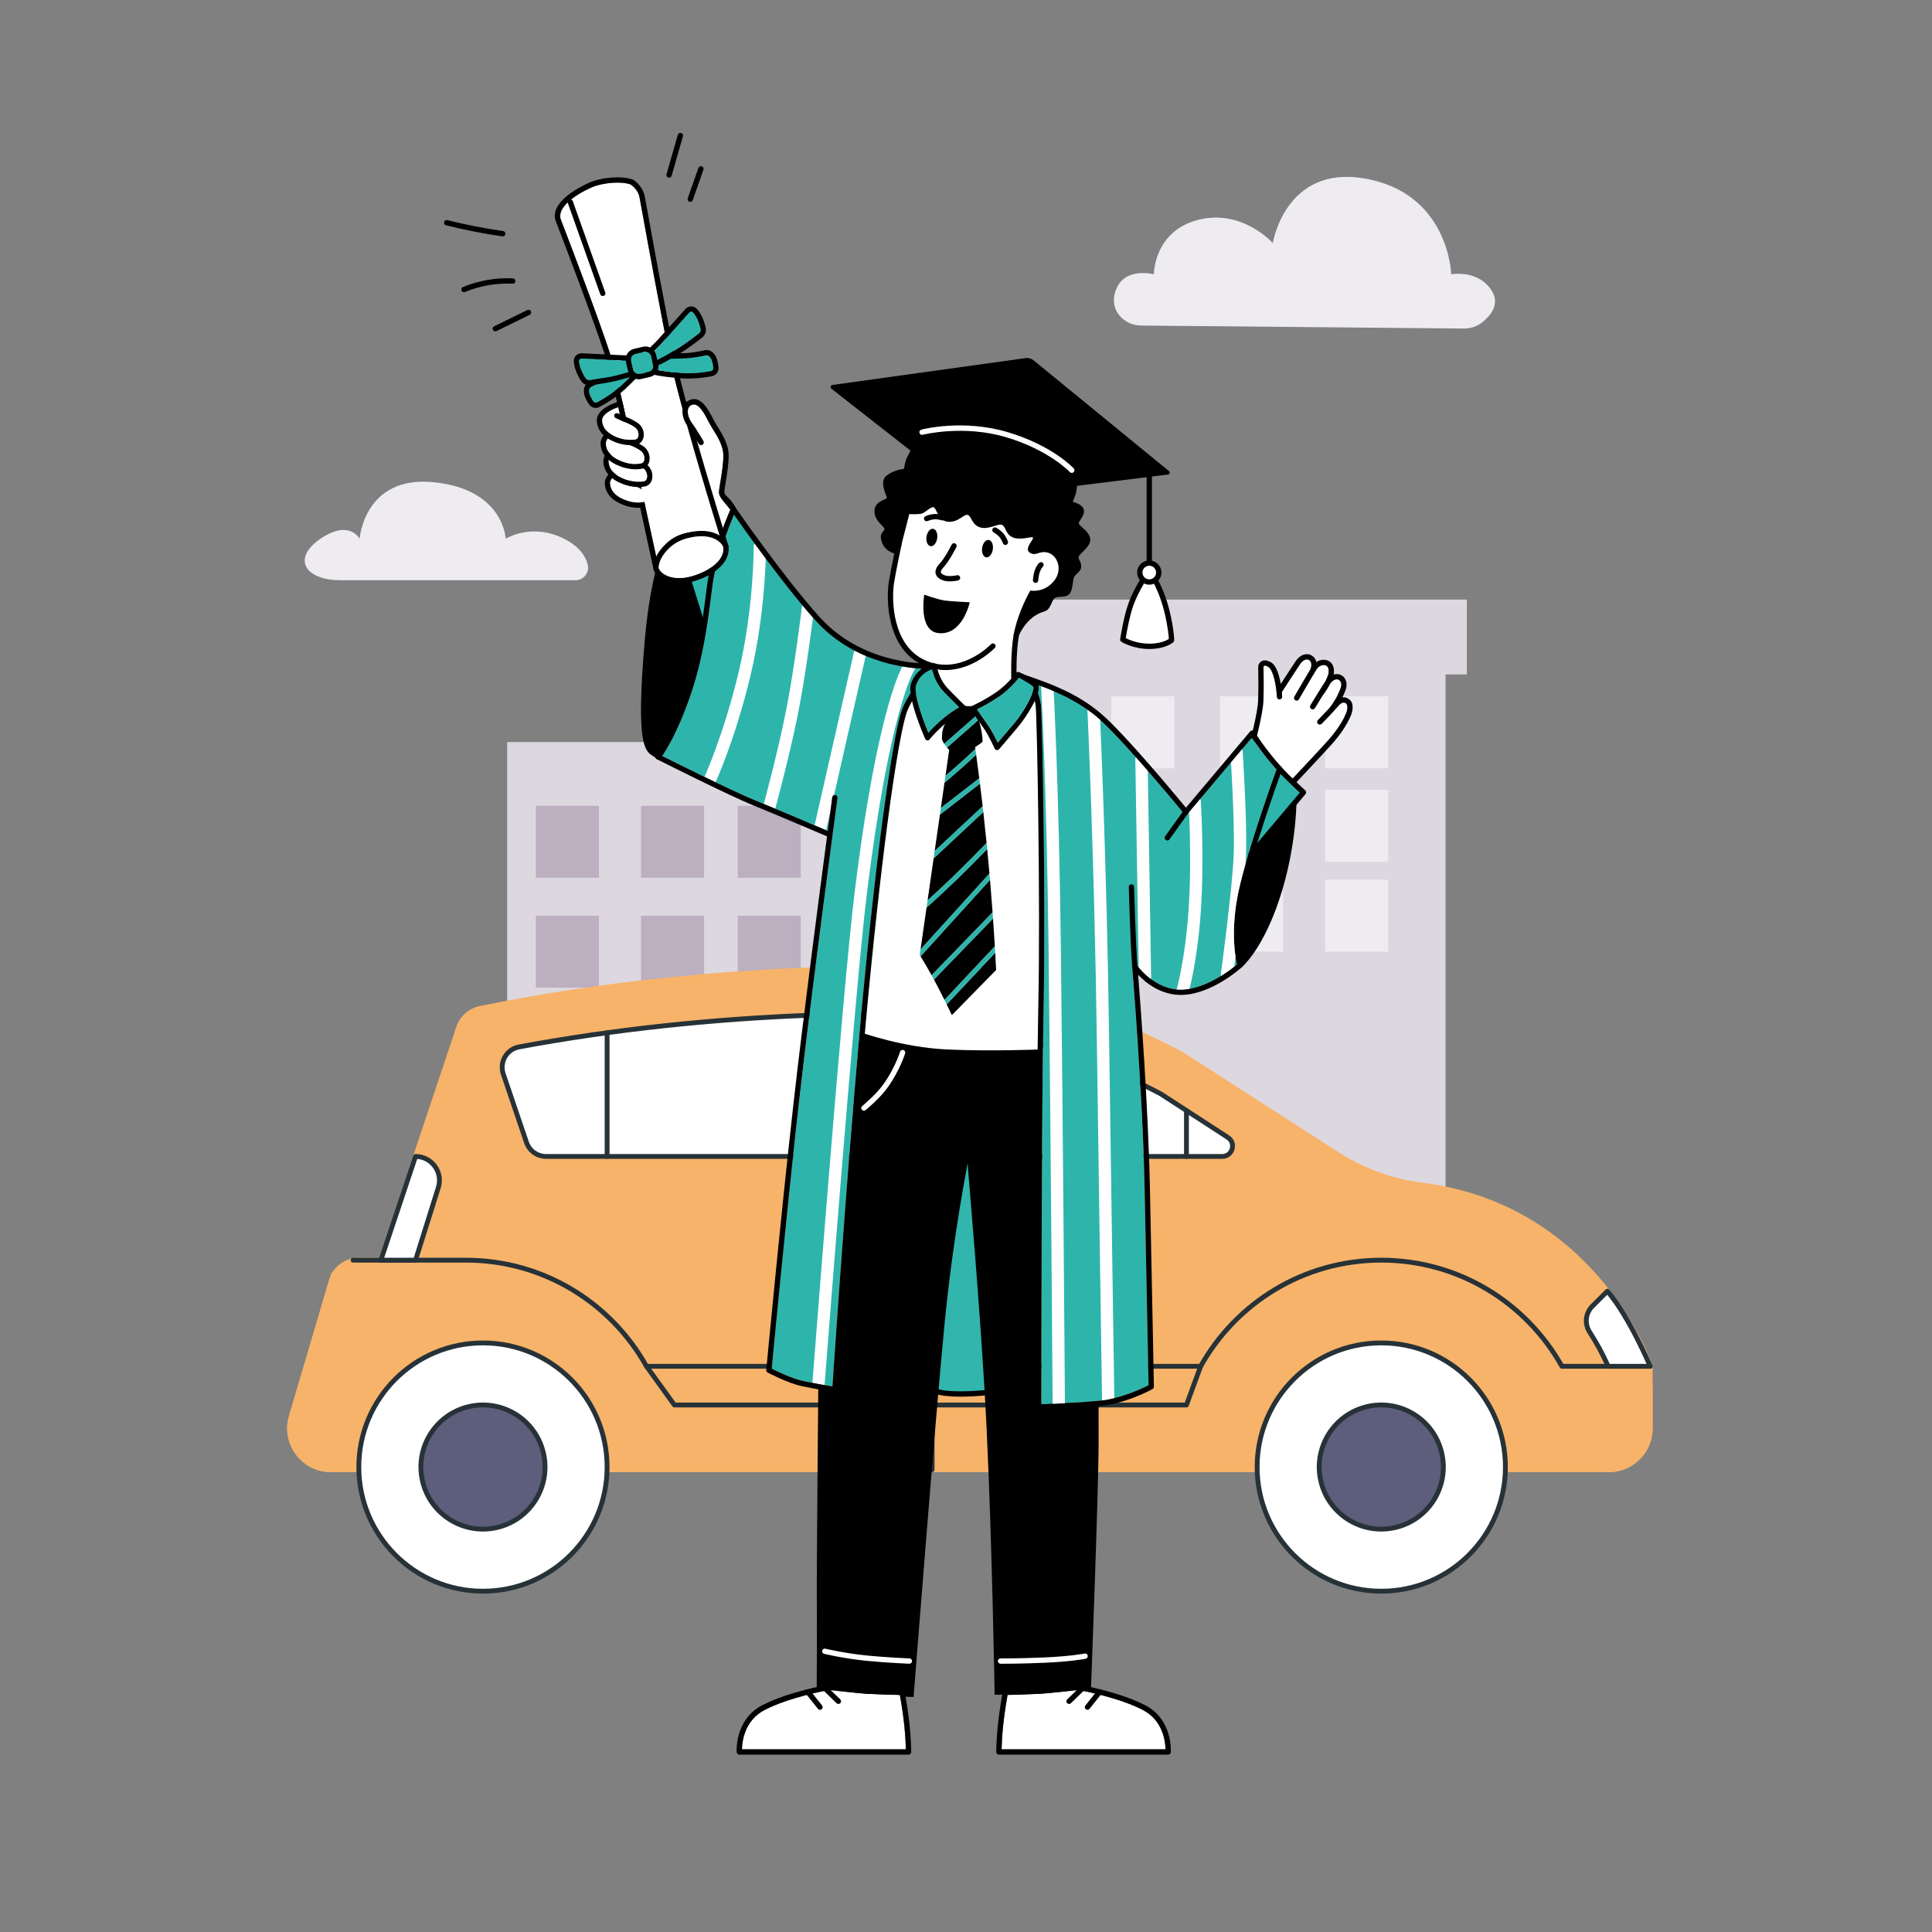 <?xml version="1.0" encoding="UTF-8"?>
<svg id="Layer_1" xmlns="http://www.w3.org/2000/svg" xmlns:xlink="http://www.w3.org/1999/xlink" version="1.1" viewBox="0 0 800 800">
  <rect x="0" y="0" width="800" height="800" fill="#808080" stroke="none"/>
  <!-- Generator: Adobe Illustrator 30.1.0, SVG Export Plug-In . SVG Version: 2.1.1 Build 136)  -->
  <defs>
    <style>
      .st0, .st1, .st2 {
        fill: none;
      }

      .st3 {
        fill: #eeecf1;
      }

      .st4, .st5, .st1, .st2, .st6 {
        stroke-linecap: round;
        stroke-linejoin: round;
        stroke-width: 2px;
      }

      .st4, .st7 {
        fill: #fff;
      }

      .st4, .st2, .st6 {
        stroke: #263238;
      }

      .st8 {
        fill: #ddd7e0;
      }

      .st9 {
        fill: #31b5ac;
        stroke: #000;
        stroke-miterlimit: 10;
        stroke-width: 2.2px;
      }

      .st5 {
        fill: #f7b369;
      }

      .st5, .st1 {
        stroke: #f7b369;
      }

      .st10 {
        clip-path: url(#clippath-1);
      }

      .st11 {
        fill: #2db5ac;
      }

      .st6 {
        fill: #5c5e7b;
      }

      .st12 {
        fill: #bbafc0;
      }

      .st13 {
        clip-path: url(#clippath);
      }
    </style>
    <clipPath id="clippath">
      <path class="st0" d="M319.554,566.741c2.003,1.011,8.194,4.021,12.738,5.031,4.288.953,9.974,1.917,12.409,2.317.809-12.076,7.526-111.418,13.797-173.739,6.54-64.991,12.042-97.598,14.767-105.772,1.974-5.922,8.196-13.995,11.137-17.608-7.463-.06-30.237-1.822-46.648-19.988-12.945-14.33-29.416-37.558-33.848-43.887-2.036,4.878-7.48,18.575-8.813,28.579-.193,1.445-.385,2.951-.585,4.512-1.567,12.243-3.517,27.48-9.14,43.224-4.967,13.907-9.394,21.073-11.155,23.619,5.476,2.756,28.885,14.48,38.774,18.51,9.863,4.019,25.885,10.864,29.773,12.529,1.131-8.516,1.841-13.771,1.868-13.971.081-.602.631-1.02,1.237-.942.602.081,1.024.635.942,1.237-.105.777-10.572,78.324-15.974,126.112-5.083,44.968-10.598,103.019-11.28,110.236Z"/>
    </clipPath>
    <clipPath id="clippath-1">
      <path class="st0" d="M427.54,282.865c1.445,2.027,2.932,4.99,3.482,9.012.559,4.083,2.044,81.818,1.128,124.044-.855,39.402-.969,152.921-.979,165.562,3.478-.127,14.311-.568,23.604-1.429,9.498-.879,18.5-5.285,20.819-6.494-.107-5.528-.857-44.156-1.635-81.523-.831-39.866-5.104-91.182-5.147-91.695-.042-.497.256-.959.726-1.127.472-.171.994.001,1.277.412.073.105,7.399,10.583,18.711,10.141,10.178-.354,20.337-8.456,22.665-10.428-.627-2.633-2.518-12.49.046-27.17,2.716-15.554,14.534-48.593,16.326-53.554-4.925-5.456-8.615-10.81-10.176-13.185l-26.474,31.443c-.209.249-.517.392-.841.392h-.007c-.327-.002-.636-.149-.843-.401-.256-.312-25.704-31.276-36.017-39.94-8.753-7.352-18.461-11.148-26.665-14.06Z"/>
    </clipPath>
  </defs>
  <g>
    <rect class="st8" x="392.886" y="256.904" width="205.695" height="253.03" transform="translate(991.467 766.838) rotate(-180)"/>
    <rect class="st8" x="210.013" y="307.268" width="205.695" height="212.788" transform="translate(625.72 827.323) rotate(-180)"/>
    <rect class="st12" x="349.011" y="333.67" width="26.104" height="29.789" transform="translate(724.125 697.129) rotate(-180)"/>
    <rect class="st12" x="305.471" y="333.67" width="26.104" height="29.789" transform="translate(637.046 697.129) rotate(-180)"/>
    <rect class="st12" x="265.438" y="333.67" width="26.103" height="29.789" transform="translate(556.98 697.129) rotate(-180)"/>
    <rect class="st12" x="221.898" y="333.67" width="26.104" height="29.789" transform="translate(469.9 697.129) rotate(-180)"/>
    <rect class="st12" x="349.011" y="379.161" width="26.104" height="29.789" transform="translate(724.125 788.111) rotate(-180)"/>
    <rect class="st12" x="305.471" y="379.161" width="26.104" height="29.789" transform="translate(637.046 788.111) rotate(-180)"/>
    <rect class="st12" x="265.438" y="379.161" width="26.103" height="29.789" transform="translate(556.98 788.111) rotate(-180)"/>
    <rect class="st12" x="221.898" y="379.161" width="26.104" height="29.789" transform="translate(469.9 788.111) rotate(-180)"/>
    <rect class="st12" x="349.011" y="422.869" width="26.104" height="29.789" transform="translate(724.125 875.527) rotate(-180)"/>
    <rect class="st12" x="305.471" y="422.869" width="26.104" height="29.789" transform="translate(637.046 875.527) rotate(-180)"/>
    <rect class="st12" x="265.438" y="422.869" width="26.103" height="29.789" transform="translate(556.98 875.527) rotate(-180)"/>
    <rect class="st12" x="221.898" y="422.869" width="26.104" height="29.789" transform="translate(469.9 875.527) rotate(-180)"/>
    <rect class="st12" x="349.011" y="466.024" width="26.104" height="29.789" transform="translate(724.125 961.838) rotate(-180)"/>
    <rect class="st12" x="305.471" y="466.024" width="26.104" height="29.789" transform="translate(637.046 961.838) rotate(-180)"/>
    <rect class="st12" x="265.438" y="466.024" width="26.103" height="29.789" transform="translate(556.98 961.838) rotate(-180)"/>
    <rect class="st12" x="221.898" y="466.024" width="26.104" height="29.789" transform="translate(469.9 961.838) rotate(-180)"/>
    <rect class="st8" x="386.076" y="248.277" width="221.316" height="30.982" transform="translate(993.468 527.536) rotate(-180)"/>
    <rect class="st3" x="548.723" y="288.34" width="26.104" height="29.789" transform="translate(1123.55 606.47) rotate(-180)"/>
    <rect class="st3" x="505.184" y="288.34" width="26.104" height="29.789" transform="translate(1036.471 606.47) rotate(-180)"/>
    <rect class="st3" x="460.18" y="288.34" width="26.104" height="29.789" transform="translate(946.463 606.47) rotate(-180)"/>
    <rect class="st3" x="416.64" y="288.34" width="26.104" height="29.789" transform="translate(859.385 606.47) rotate(-180)"/>
    <rect class="st3" x="548.723" y="327.052" width="26.104" height="29.789" transform="translate(1123.55 683.894) rotate(-180)"/>
    <rect class="st3" x="505.184" y="327.052" width="26.104" height="29.789" transform="translate(1036.471 683.894) rotate(-180)"/>
    <rect class="st3" x="460.18" y="327.052" width="26.104" height="29.789" transform="translate(946.463 683.894) rotate(-180)"/>
    <rect class="st3" x="416.64" y="327.052" width="26.104" height="29.789" transform="translate(859.385 683.894) rotate(-180)"/>
    <rect class="st3" x="548.723" y="364.266" width="26.104" height="29.789" transform="translate(1123.55 758.321) rotate(-180)"/>
    <rect class="st3" x="505.184" y="364.266" width="26.104" height="29.789" transform="translate(1036.471 758.321) rotate(-180)"/>
    <rect class="st3" x="460.18" y="364.266" width="26.104" height="29.789" transform="translate(946.463 758.321) rotate(-180)"/>
    <rect class="st3" x="416.64" y="364.266" width="26.104" height="29.789" transform="translate(859.385 758.321) rotate(-180)"/>
  </g>
  <g>
    <path class="st5" d="M683.324,565.751s-22.333-66.109-94.757-75.076c-12.49-1.546-24.445-6.039-35.031-12.846l-64.198-41.284c-46.682-24.863-99.078-36.886-151.934-35.003-39.114,1.394-87.714,5.61-138.626,16.043-4.171.855-7.568,3.915-8.89,7.962l-32.185,96.259-9.108-.042h0c-5.166,0-9.739,3.343-11.307,8.266l-16.555,56.222c-3.52,11.052,4.728,22.334,16.326,22.334h529.132c9.463,0,17.134-7.671,17.134-17.134v-25.701"/>
    <path class="st2" d="M146.199,521.806h46.709c32.157,0,60.139,17.741,74.79,43.944h229.466c14.651-26.204,42.633-43.944,74.789-43.944s60.137,17.741,74.79,43.944h36.581"/>
    <path class="st1" d="M683.324,573.763v17.689c0,9.463-7.671,17.134-17.134,17.134l-529.132 0c-11.598,0-19.846-11.283-16.326-22.334l17.338-58.584"/>
    <path class="st4" d="M508.418,470.981l-27.745-18.01c-40.605-21.499-86.415-32.86-132.512-32.86-3.376,0-6.764.06-10.144.182-42.836,1.526-84.189,5.97-123.129,13.226-5.116.953-8.162,6.267-6.49,11.195l9.613,28.33c1.18,3.476,4.442,5.814,8.113,5.814h279.962c4.265,0,5.91-5.554,2.332-7.877Z"/>
    <polyline class="st2" points="497.164 565.75 491.281 581.775 279.248 581.775 267.698 565.75"/>
    <path class="st4" d="M665.575,534.656c8.961,10.307,17.749,31.094,17.749,31.094h-17.418c-2.197-4.938-4.759-9.678-7.668-14.173-2.195-3.392-1.744-7.841,1.113-10.698l6.224-6.223Z"/>
    <path class="st4" d="M172.063,478.857h0c6.684,0,11.446,6.487,9.445,12.864l-9.445,30.085h-14.36s14.36-42.949,14.36-42.949Z"/>
    <g>
      <circle class="st4" cx="571.953" cy="607.476" r="51.402"/>
      <circle class="st6" cx="571.953" cy="607.476" r="25.701" transform="translate(-124.268 147.658) rotate(-13.283)"/>
    </g>
    <g>
      <circle class="st4" cx="199.984" cy="607.476" r="51.402"/>
      <circle class="st6" cx="199.984" cy="607.476" r="25.701" transform="translate(-134.219 62.197) rotate(-13.283)"/>
    </g>
    <line class="st2" x1="385.969" y1="422.665" x2="385.969" y2="608.586"/>
    <line class="st2" x1="491.281" y1="459.857" x2="491.281" y2="478.857"/>
    <line class="st2" x1="251.386" y1="427.648" x2="251.386" y2="478.857"/>
  </g>
  <g>
    <path class="st9" d="M409.82,576.469s-4.954.751-12.22.751c-9.708,0-11.395-1.817-11.395-1.817l5.784-102.715h17.831v103.781Z"/>
    <polygon class="st7" points="428.6 287.676 430.126 292.027 430.802 320.483 431.352 376.85 430.802 419.786 430.582 436.189 389.738 436.189 356.631 429.143 360.013 396.666 365.628 346.354 372.123 303.392 374.545 293.4 378.068 287.676 381.811 300.016 384.09 304.96 390.989 298.008 398.114 292.96 400.582 294.419 402.99 293.194 407.284 299.634 410.421 304.423 413.022 309.212 421.931 298.561 425.696 292.946 428.6 287.676"/>
    <path d="M272.716,237.233s-3.756,17.835-4.771,29.284c-1.015,11.45-2.336,32.697-1.015,37.321s2.092,6.881,3.908,8.202l1.817,1.321s9.425-14.807,13.465-29.56c4.04-14.752,5.192-24.87,5.192-24.87l-6.215-18.881s-3.525.925-6.717.155-5.664-2.973-5.664-2.973Z"/>
    <path d="M272.56,314.526c-.336,0-.667-.152-.884-.443-.317-.427-.722-.677-1.234-.992-3.406-2.099-7.266-4.478-3.415-48.451,4.887-55.804,23.925-61.688,24.116-61.731,9.036-2.065,13.486,7.374,13.53,7.469.253.552.012,1.205-.54,1.459s-1.205.011-1.458-.541c-.149-.321-3.761-7.909-11.04-6.242-.176.04-17.741,6.407-22.415,59.778-3.732,42.621-.056,44.888,2.377,46.387.598.369,1.276.787,1.846,1.553.363.487.262,1.176-.226,1.539-.197.146-.428.217-.656.217Z"/>
    <g>
      <path d="M264.33,210.287c-2.521,0-4.742-.66-6.018-1.137-4.875-1.823-7.517-4.731-7.852-8.646-.494-5.769,8.977-8.237,9.38-8.34.287-.073.594-.025.847.13s.433.407.497.697l1.235,5.549c.926.35,2.793,1.138,4.873,2.49,1.906,1.239,2.938,3.665,2.51,5.899-.316,1.647-1.398,2.81-2.894,3.109-.877.175-1.744.247-2.579.247ZM259.293,194.62c-2.613.867-6.881,2.889-6.64,5.697.26,3.036,2.363,5.252,6.43,6.772,1.478.553,4.406,1.394,7.394.792.775-.154,1.062-.828,1.165-1.366.223-1.163-.237-2.788-1.548-3.641-2.628-1.708-4.922-2.443-4.945-2.451-.374-.118-.658-.427-.744-.81l-1.112-4.994Z"/>
      <path class="st7" d="M373.582,210.287s9.434-1.217,10.001-2.197,8.9,0,8.9,0c0,0,21.873,4.725,24.935,4.735s14.733,5.566,14.733,5.566l5.724,6.536,3.523,10.008-3.963,8.505s-10.128,7.205-10.789,7.016-4.151,8.115-4.151,8.115l-2.365,8.856-.64,8.855.396,5.522-10.139,8.02-9.165,4.596-9.592-8.973-3.628-7.211-2.959-3.513-6.94-3.808-5.449-7.184-3.55-13.789,1.073-12.559,2.064-8.166-1.651-3.564.66-12.558,2.973-2.809Z"/>
    </g>
    <path d="M391.511,277.455c-2.878,0-5.937-.553-9.093-1.93-15.222-6.643-15.543-27.182-14.381-34.536.836-5.295,3.281-16.556,3.306-16.669.129-.594.71-.966,1.309-.842.593.129.97.715.841,1.309-.024.113-2.456,11.312-3.282,16.546-1.087,6.887-.855,26.092,13.088,32.177,14.505,6.326,26.945-6.622,27.069-6.754.416-.441,1.112-.464,1.555-.047.442.416.464,1.111.048,1.554-.107.114-8.797,9.192-20.459,9.192Z"/>
    <path d="M393.31,240.733c-.957,0-1.975-.106-2.86-.431-1.707-.627-2.719-1.557-3.007-2.765-.298-1.251.217-2.598,1.53-4.003,2.39-2.56,5.046-7.94,5.073-7.995.268-.544.927-.769,1.472-.502.545.268.77.927.502,1.472-.114.233-2.826,5.729-5.44,8.527-.745.798-1.108,1.523-.997,1.991.103.433.68.862,1.625,1.208,1.581.581,4.175.171,5.041-.036.589-.139,1.184.223,1.326.812.142.591-.222,1.184-.811,1.326-.1.024-1.67.395-3.453.395Z"/>
    <path d="M388.071,222.882c.291-1.986-.464-3.741-1.686-3.92-1.222-.179-2.449,1.286-2.739,3.272-.291,1.986.464,3.741,1.686,3.92,1.222.179,2.449-1.286,2.74-3.272Z"/>
    <path d="M411.106,227.507c.291-1.986-.464-3.741-1.686-3.92-1.222-.179-2.449,1.286-2.739,3.272-.291,1.986.464,3.741,1.686,3.92,1.222.179,2.449-1.286,2.74-3.272Z"/>
    <path d="M401.555,249.387s-7.795-.337-10.652-.771c-2.77-.42-8.199-2.383-8.199-2.383,0,0-2.523,14.926,5.759,15.907,10.132,1.2,13.092-12.754,13.092-12.754Z"/>
    <path d="M432.318,253.241c2.951-.813,2.943-4.52,4.415-5.571s4.099,0,5.781-1.437c1.682-1.437,1.577-4.66,1.997-6.597s2.838-2.583,3.153-4.58-.946-2.943-1.051-4.263,4.73-3.936,4.835-7.221-4.625-5.755-4.73-6.806,2.838-3.574,1.997-5.93-4.52-3.005-4.52-3.005c0,0,.42-1.156,1.051-2.733s.702-3.919.702-3.919l37.699-4.68c.7-.087.955-.97.409-1.416l-56.066-45.873c-.926-.758-2.127-1.095-3.313-.93l-79.985,11.126c-.762.106-1.023,1.076-.417,1.55l32.754,25.642s-.736,1.367-1.472,2.838-1.261,4.73-1.261,4.73c0,0-3.784.21-7.148,2.733-3.364,2.523.105,8.514.105,9.25s-5.151,1.261-5.151,5.466,3.889,6.097,4.099,7.332-2.312,1.288-1.156,5.177,4.52,4.835,5.781,5.256,1.892-1.997,2.523-4.205,3.153-12.298,3.153-12.298c0,0,3.574.21,5.151-.21,1.577-.42,3.679-2.943,4.94-2.628s1.682,5.571,5.89,5.992c4.209.42,6.408-3.048,8.09-2.838s1.682,3.994,5.151,5.151c3.469,1.156,7.253-1.577,9.04-1.051,1.787.526,1.472,3.994,4.73,5.266s7.463-.536,8.199,0-3.889,4.615-1.261,6.296,3.784-1.051,7.568,0c3.784,1.051,6.412,7.148,2.207,11.983-4.205,4.835-9.565,3.679-9.565,3.679,0,0-5.06,8.54-6.896,18.219-.229,1.208,1.071.392,2.168.377,0,0,3.151-7.875,10.404-9.872Z"/>
    <path d="M419.847,281.803c-.59,0-1.078-.467-1.099-1.062-.015-.416-.342-10.281.998-18.006.104-.598.676-.992,1.272-.895.599.104 1.0.674.896,1.272-1.301,7.495-.971,17.453-.968,17.553.021.606-.454,1.116-1.06,1.138h-.039Z"/>
    <path class="st7" d="M443.81,195.827c-.296,0-.592-.119-.809-.353-.084-.091-8.566-9.105-26.31-14.408-17.763-5.309-34.455-1.083-34.621-1.04-.586.154-1.189-.199-1.342-.787s.199-1.188.787-1.342c.703-.185,17.431-4.431,35.806,1.062,18.368,5.489,26.942,14.638,27.298,15.024.411.447.382,1.142-.064,1.553-.211.195-.479.292-.746.292Z"/>
    <path d="M428.815,241.376c-.022,0-.044-.001-.067-.002-.606-.036-1.068-.557-1.032-1.163.006-.107.166-2.658.929-4.491.764-1.832,1.544-2.558,1.693-2.685.462-.395,1.156-.339,1.551.123.394.462.339,1.156-.123,1.551h0c.002,0-.529.511-1.089,1.856-.619,1.486-.762,3.754-.764,3.776-.036.584-.52,1.034-1.097,1.034Z"/>
    <g>
      <line x1="475.894" y1="237.075" x2="475.894" y2="195.174"/>
      <path d="M475.893,238.174c-.607,0-1.1-.492-1.1-1.1v-41.899c0-.607.493-1.1,1.1-1.1s1.1.492,1.1,1.1v41.899c0,.607-.493,1.1-1.1,1.1Z"/>
    </g>
    <path class="st7" d="M477.968,239.636s3.224,5.292,5.186,13.28,1.962,12.193,1.962,12.193c0,0-2.747,2.523-9.222,2.523s-10.96-2.803-10.96-2.803c0,0,1.401-9.39,3.504-14.996,2.102-5.606,5.886-11.352,5.886-11.352l3.644,1.155Z"/>
    <path d="M475.893,268.733c-6.713,0-11.349-2.85-11.543-2.971-.371-.232-.569-.662-.505-1.095.058-.389,1.443-9.57,3.562-15.221,2.121-5.655,5.84-11.331,5.998-11.57.271-.41.784-.589,1.25-.443l3.644,1.154c.253.08.469.25.607.477.135.222,3.334,5.529,5.314,13.591,1.971,8.025,1.994,12.278,1.994,12.455,0,.308-.129.602-.356.81-.125.114-3.141,2.812-9.966,2.812ZM466.142,264.237c1.4.713,5.039,2.296,9.752,2.296,4.614,0,7.19-1.361,8.102-1.962-.072-1.355-.401-5.245-1.911-11.392-1.616-6.58-4.132-11.337-4.856-12.624l-2.431-.77c-1.051,1.683-3.717,6.133-5.331,10.435-1.696,4.522-2.947,11.691-3.326,14.018Z"/>
    <circle class="st7" cx="475.894" cy="237.075" r="3.924"/>
    <path d="M475.893,242.099c-2.771,0-5.024-2.254-5.024-5.024s2.254-5.023,5.024-5.023,5.024,2.253,5.024,5.023-2.254,5.024-5.024,5.024ZM475.893,234.25c-1.557,0-2.824,1.268-2.824,2.824,0,1.558,1.267,2.825,2.824,2.825s2.824-1.268,2.824-2.825c0-1.557-1.267-2.824-2.824-2.824Z"/>
    <g>
      <g>
        <path d="M404.98,308.552c-.404.264-.808.527-1.203.802.041.269.083.538.114.806-4.011,3.797-8.152,7.508-12.389,11.085.508-3.557,1.015-7.104,1.534-10.66-.289-.353-.578-.706-.878-1.06l1.18-1.038,2.28-2.008,9.62-8.47c1.008,3.085,1.577,6.526,1.643,8.964-.468.675-1.197,1.141-1.9,1.58Z"/>
        <path d="M390.097,304.059c.269-5.106,4.528-8.981,8.125-12.032,1.379.356,2.689.446,3.892.371.081-.005.16-.019.24-.026.832.947,1.561,2.244,2.176,3.724l-13.541,11.909c-.375-.529-.685-1.084-.892-1.68-.102-.549-.018-1.927,0-2.266Z"/>
        <path d="M406.9,333.865l-19.88,18.563c.727-5.036,1.444-10.083,2.181-15.118l16.569-12.839c.398,3.133.774,6.265,1.13,9.395Z"/>
        <path d="M405.496,322.27l-15.91,12.321c.503-3.494,1.006-6.998,1.509-10.492,4.474-3.748,8.863-7.63,13.113-11.619.451,3.265.88,6.529,1.288,9.79Z"/>
        <path d="M412.477,401.633c-6.103,6.235-12.207,12.48-18.321,18.714-.716-1.482-1.431-2.965-2.168-4.448l20.106-21.411c.131,2.379.262,4.768.383,7.146Z"/>
        <path d="M408.526,349.034c-7.808,8.216-15.999,16.199-24.437,23.822.833-5.802,1.666-11.604,2.498-17.407l20.583-19.226c.473,4.265.925,8.539,1.355,12.811Z"/>
        <path d="M411.941,391.863l-20.852,22.209c-1.41-2.835-2.852-5.663-4.37-8.475l24.471-25.252c.276,3.835.519,7.677.752,11.519Z"/>
        <path d="M409.711,361.725l-28.542,31.444c.832-5.792,1.663-11.573,2.495-17.365,8.661-7.753,17.076-15.876,25.11-24.254.335,3.383.646,6.785.938,10.175Z"/>
        <path d="M411.009,377.791l-25.249,26.058c-1.438-2.625-2.961-5.247-4.582-7.845l28.764-31.68c.381,4.48.74,8.98,1.067,13.467Z"/>
      </g>
      <g>
        <path class="st11" d="M404.531,296.096l-13.541,11.909c.331.484.707.951,1.083,1.407.029.034.057.079.086.113l1.18-1.038,2.28-2.008,9.62-8.47-.707-1.913Z"/>
        <path class="st11" d="M412.094,394.487l-20.106,21.411c-.289-.608-.6-1.218-.899-1.827l20.852-22.209c.055.875.099,1.75.153,2.625Z"/>
        <path class="st11" d="M411.189,380.344l-24.471,25.252c-.313-.578-.625-1.167-.959-1.747l25.249-26.058c.056.854.123,1.709.181,2.553Z"/>
        <path class="st11" d="M409.941,364.324l-28.764,31.68c-.112-.179-.224-.369-.337-.548.106-.766.222-1.521.328-2.287l28.542-31.444c.087.867.153,1.733.23,2.599Z"/>
        <path class="st11" d="M408.774,351.55c-8.033,8.378-16.449,16.502-25.11,24.254.135-.987.28-1.962.426-2.948,8.438-7.622,16.629-15.605,24.437-23.822.09.836.168,1.681.247,2.516Z"/>
        <path class="st11" d="M407.171,336.223l-20.583,19.226c.137-1.008.284-2.015.432-3.022l19.88-18.563c.093.793.177,1.575.271,2.358Z"/>
        <path class="st11" d="M405.77,324.469l-16.569,12.839c.117-.903.246-1.816.385-2.718l15.91-12.321c.099.73.186,1.47.274,2.199Z"/>
        <path class="st11" d="M404.208,312.48c-4.25,3.989-8.639,7.871-13.113,11.619.133-.955.264-1.9.407-2.854,4.236-3.576,8.378-7.288,12.389-11.085.116.774.222,1.547.317,2.32Z"/>
      </g>
    </g>
    <path d="M513.427,400.824c-.316,0-.63-.135-.848-.398-.388-.468-.322-1.161.145-1.549.069-.059,7.236-6.193,13.65-23.501,8.04-21.697,8.233-42.288,8.234-42.493.003-.606.495-1.095,1.1-1.095h.005c.607.003,1.097.497,1.095,1.105-.001.209-.19,21.171-8.372,43.247-6.648,17.939-13.999,24.175-14.31,24.431-.205.171-.454.253-.701.253Z"/>
    <path d="M451.765,698.974s3.148-82.505,3.148-101.846-.035-15.977-.035-15.977c0,0-10.417.804-13.638.972-3.221.168-11.169.499-11.169.499l.684-148.066s-20.754.845-38.767,0c-18.012-.845-34.968-6.883-34.968-6.883l-7.791,97.592-3.511,50.104-6.878-1.176s-.709,75.009-.611,88.324-.044,35.984-.044,35.984c0,0,8.269,1.647,19.936,2.908s20.182,1.261,20.182,1.261c0,0,8.946-114.91,12.785-154.199s9.796-66.969,9.586-66.969,5.542,61.947,7.852,109.878c2.309,47.932,3.325,110.36,3.325,110.36,0,0,10.672.245,20.973-.596,10.301-.841,18.941-2.172,18.941-2.172Z"/>
    <path class="st7" d="M376.555,688.914h-.043c-.088-.004-8.949-.349-17.584-1.196-9.602-.943-17.593-2.88-17.673-2.899-.59-.144-.952-.739-.807-1.329.144-.591.738-.953,1.33-.808.078.019,7.926,1.92,17.365,2.847,8.568.841,17.365,1.184,17.453,1.187.607.023,1.081.534,1.057,1.142-.022.593-.51,1.058-1.098,1.058Z"/>
    <path class="st7" d="M415.451,688.919c-.754,0-1.158-.004-1.174-.005-.607-.007-1.095-.505-1.088-1.112.007-.606.504-1.067,1.112-1.087.068,0,6.901.069,17.811-.385,10.983-.459,16.942-1.615,17.001-1.627.595-.118,1.175.27,1.292.866.118.596-.27,1.174-.866,1.292-.246.049-6.162,1.199-17.336,1.666-8.358.349-14.344.392-16.753.392Z"/>
    <path class="st7" d="M307.221,724.362h67.874c-.041-1.731-.178-5.363-.643-9.859-.519-5.024-1.457-10.56-1.828-12.662-2.739-.077-10.896-.315-13.718-.483-3.184-.19-14.096-1.401-15.61-1.569-1.671.301-16.734,3.112-26.702,8.291-8.396,4.36-9.314,13.245-9.374,16.283Z"/>
    <path class="st7" d="M414.741,724.362h67.874c-.06-3.038-.978-11.923-9.373-16.283-9.968-5.179-25.032-7.99-26.703-8.291-1.514.168-12.426,1.38-15.61,1.569-2.822.169-10.979.406-13.718.483-.371,2.103-1.309,7.638-1.828,12.662-.464,4.496-.603,8.128-.643,9.859Z"/>
    <path d="M483.699,726.562h-70.076c-.607,0-1.1-.492-1.1-1.1,0-.191.008-4.756.672-11.185.663-6.416,1.997-13.639,2.01-13.71.095-.511.533-.885,1.051-.899.112-.003,11.237-.309,14.542-.505,3.294-.196,15.531-1.565,15.654-1.578.103-.012.207-.009.309.009.676.116,16.675,2.913,27.495,8.533,11.299,5.87,10.577,18.858,10.541,19.408-.038.578-.518,1.027-1.098,1.027ZM414.741,724.362h67.874c-.06-3.038-.978-11.923-9.373-16.283-9.968-5.179-25.032-7.99-26.703-8.291-1.514.168-12.426,1.38-15.61,1.569-2.822.169-10.979.406-13.718.483-.371,2.103-1.309,7.638-1.828,12.662-.464,4.496-.603,8.128-.643,9.859Z"/>
    <path d="M450.29,707.991c-.241,0-.483-.078-.685-.24-.475-.379-.553-1.07-.174-1.546l5.033-6.306c.379-.475,1.071-.553,1.546-.173.475.379.553,1.07.174,1.546l-5.033,6.306c-.217.272-.538.413-.86.413Z"/>
    <path d="M442.67,705.574c-.287,0-.573-.111-.789-.333-.423-.436-.413-1.133.023-1.556l5.635-5.472c.435-.424,1.132-.412,1.555.022.423.436.413,1.133-.023,1.556l-5.635,5.472c-.213.208-.49.31-.766.31Z"/>
    <path d="M376.213,726.562h-70.076c-.58,0-1.06-.449-1.098-1.027-.036-.55-.758-13.538,10.541-19.408,10.819-5.62,26.818-8.417,27.494-8.533.102-.018.206-.021.309-.009.123.014,12.36,1.382,15.654,1.578,3.305.196,14.43.502,14.542.505.519.015.957.389,1.051.899.013.071,1.347,7.294,2.01,13.71.664,6.43.671,10.994.671,11.185,0,.607-.493,1.1-1.1,1.1ZM307.221,724.362h67.874c-.041-1.731-.178-5.363-.643-9.859-.519-5.024-1.457-10.56-1.828-12.662-2.739-.077-10.896-.315-13.718-.483-3.184-.19-14.096-1.401-15.61-1.569-1.671.301-16.734,3.112-26.702,8.291-8.396,4.36-9.314,13.245-9.374,16.283Z"/>
    <path d="M339.546,707.991c-.323,0-.643-.142-.86-.413l-5.033-6.306c-.379-.476-.301-1.167.174-1.546.474-.38,1.167-.302,1.546.173l5.033,6.306c.379.476.301,1.167-.174,1.546-.203.162-.445.24-.685.24Z"/>
    <path d="M347.166,705.574c-.276,0-.553-.102-.766-.31l-5.635-5.472c-.436-.423-.446-1.119-.023-1.556.423-.435,1.12-.446,1.555-.022l5.635,5.472c.436.423.446,1.119.023,1.556-.215.222-.502.333-.789.333Z"/>
    <path class="st7" d="M533.211,324.532c.109-.116,10.984-11.639,16.104-17.269,3.651-4.014,6.32-7.92,7.935-11.608.764-1.745.868-3.599.236-4.22-.359-.353-.757-.52-1.167-.501-.683.034-1.473.565-2.283,1.538-2.108,2.529-6.561,7.047-6.749,7.238-.427.432-1.123.436-1.556.011-.433-.427-.438-1.123-.011-1.556.035-.035,2.737-2.777,4.912-5.158,2.696-3.635,3.529-5.696,4.333-7.686l.062-.154c.102-.252.952-2.488-.488-3.531-.397-.287-.849-.392-1.354-.303-.845.145-1.731.812-2.432,1.831-.01.015-.024.035-.034.051-.627,1.247-1.529,2.733-3.106,4.881-1.588,2.562-3.107,5.063-3.134,5.108-.315.519-.993.685-1.511.369-.519-.315-.685-.992-.37-1.512.104-.172,1.466-2.413,2.947-4.806.027-.052.038-.108.073-.156.059-.079.103-.143.159-.22,1.161-1.872,2.351-3.762,3.047-4.79.376-.763.653-1.447.953-2.19l.043-.107c.403-.997.68-3.203-.465-4.032-.459-.333-1.118-.446-1.81-.309-.957.189-1.828.816-2.39,1.723-1.886,3.045-7.235,12.291-7.289,12.384-.204.352-.573.55-.953.55-.187,0-.377-.048-.55-.148-.526-.304-.706-.977-.401-1.503.048-.085,4.404-7.612,6.659-11.35.013-.055.009-.111.031-.165.102-.252.952-2.488-.488-3.532-.397-.286-.851-.387-1.355-.303-.845.146-1.731.814-2.431,1.832-1.471,2.14-7.214,11.066-7.598,11.664.1,1.054.134,1.77.138,1.869.024.607-.447,1.119-1.054,1.144-.611.043-1.119-.447-1.144-1.054-.003-.083-.37-8.335-2.876-11.805-.445-.615-1.267-.941-1.877-1.107-.194-.054-.397-.013-.553.109-.086.067-.231.22-.226.477.069,3.271.154,9.458-.048,14.149-.238,5.524-3.474,17.466-3.611,17.972l13.678,16.177Z"/>
    <path d="M559.028,289.867c-.793-.779-1.799-1.183-2.818-1.13-.119.006-.236.024-.354.042.476-.974.825-1.828,1.15-2.634l.062-.153c.755-1.87.885-4.6-1.237-6.137-.882-.639-1.925-.879-3.019-.69-.195.033-.388.083-.579.142.331-1.771.138-4.082-1.584-5.329-.952-.69-2.238-.939-3.526-.686-.733.144-1.429.446-2.055.869-.203-.957-.682-1.861-1.61-2.533-.882-.639-1.926-.878-3.019-.69-1.447.25-2.821,1.228-3.87,2.754-1.082,1.573-4.324,6.583-6.232,9.541-.462-2.682-1.277-5.787-2.706-7.766-.66-.912-1.697-1.566-3.085-1.942-.872-.238-1.776-.054-2.484.499-.699.547-1.088,1.369-1.07,2.258.068,3.244.153,9.377-.047,14.009-.227,5.278-3.503,17.366-3.536,17.487-.159.586.186,1.19.772,1.351.097.026.194.039.29.039.484,0,.928-.322,1.061-.811.138-.506,3.373-12.447,3.611-17.972.202-4.691.117-10.879.048-14.149-.005-.258.14-.41.226-.477.157-.122.359-.163.553-.109.611.166,1.433.492,1.877,1.107,2.506,3.47,2.872,11.722,2.876,11.805.025.606.533,1.097,1.144,1.054.607-.024,1.079-.536,1.054-1.144-.004-.099-.037-.815-.138-1.869.384-.597,6.127-9.523,7.598-11.664.7-1.019,1.585-1.685,2.431-1.832.503-.084.958.017,1.355.303,1.44,1.044.589,3.28.488,3.532-.022.054-.018.11-.031.165-2.254,3.738-6.61,11.266-6.659,11.35-.304.526-.124,1.199.401,1.503.173.101.363.148.55.148.38,0,.75-.197.953-.55.054-.093,5.403-9.339,7.289-12.384.561-.906,1.433-1.534,2.39-1.723.692-.138,1.351-.024,1.81.309,1.145.829.868,3.035.465,4.032l-.043.107c-.3.743-.577,1.427-.953,2.19-.696,1.028-1.886,2.918-3.047,4.79-.057.077-.101.141-.159.22-.036.048-.047.105-.073.156-1.481,2.392-2.843,4.634-2.947,4.806-.315.519-.15,1.196.37,1.512.519.315,1.196.149,1.511-.369.027-.045,1.546-2.546,3.134-5.108,1.577-2.148,2.478-3.634,3.106-4.881.01-.015.024-.036.034-.051.7-1.019,1.586-1.685,2.432-1.831.505-.089.958.016,1.354.303,1.44,1.043.589,3.279.488,3.531l-.062.154c-.804,1.991-1.638,4.051-4.333,7.686-2.175,2.381-4.877,5.123-4.912,5.158-.427.433-.422,1.129.011,1.556.433.426,1.129.421,1.556-.011.189-.191,4.641-4.709,6.749-7.238.81-.973,1.6-1.504,2.283-1.538.41-.019.808.147,1.167.501.631.621.527,2.475-.236,4.22-1.614,3.688-4.284,7.595-7.935,11.608-5.119,5.63-15.994,17.152-16.104,17.269-.417.441-.397,1.138.045,1.555.212.201.484.3.755.3.292,0,.584-.115.8-.345.109-.115,10.998-11.653,16.132-17.298,3.812-4.191,6.612-8.299,8.322-12.207.909-2.076,1.392-5.068-.236-6.67Z"/>
    <polygon class="st11" points="291.312 258.931 285.097 240.051 290.986 238.113 295.231 235.643 291.312 258.931"/>
    <path d="M291.404,261.51c-.468,0-.902-.302-1.049-.771l-6.374-20.345c-.091-.29-.058-.605.091-.869.149-.264.4-.455.695-.528.053-.013,5.29-1.313,7.581-2.76,2.068-1.307,2.221-1.38,2.723-1.264l.161,2.091c-.029.014-.324.158-1.708,1.032-1.904,1.202-5.324,2.245-7.099,2.737l6.03,19.247c.182.58-.141,1.197-.721,1.379-.11.034-.221.051-.33.051Z"/>
    <path class="st11" d="M319.554,566.741c2.003,1.011,8.194,4.021,12.738,5.031,4.288.953,9.974,1.917,12.409,2.317.809-12.076,7.526-111.418,13.797-173.739,6.54-64.991,12.042-97.598,14.767-105.772,1.974-5.922,8.196-13.995,11.137-17.608-7.463-.06-30.237-1.822-46.648-19.988-12.945-14.33-29.416-37.558-33.848-43.887-2.036,4.878-7.48,18.575-8.813,28.579-.193,1.445-.385,2.951-.585,4.512-1.567,12.243-3.517,27.48-9.14,43.224-4.967,13.907-9.394,21.073-11.155,23.619,5.476,2.756,28.885,14.48,38.774,18.51,9.863,4.019,25.885,10.864,29.773,12.529,1.131-8.516,1.841-13.771,1.868-13.971.081-.602.631-1.02,1.237-.942.602.081,1.024.635.942,1.237-.105.777-10.572,78.324-15.974,126.112-5.083,44.968-10.598,103.019-11.28,110.236Z"/>
    <g class="st13">
      <g>
        <path class="st7" d="M293.676,326.082c-.36,0-.726-.077-1.074-.239-1.274-.594-1.826-2.108-1.232-3.383.081-.175,8.217-17.791,14.521-44.267,6.296-26.442,6.207-51.756,6.206-52.008-.009-1.406,1.123-2.554,2.529-2.563h.017c1.398,0,2.536,1.129,2.546,2.529.002.259.1,26.16-6.344,53.222-6.433,27.016-14.518,44.507-14.86,45.238-.432.926-1.35,1.471-2.309,1.471Z"/>
        <path class="st7" d="M318.36,337.489c-.223,0-.449-.029-.674-.091-1.356-.372-2.154-1.772-1.783-3.128.061-.223,6.144-22.477,9.658-40.341,3.514-17.862,6.459-42.304,6.488-42.548.168-1.396,1.437-2.391,2.831-2.225,1.396.167,2.392,1.435,2.225,2.831-.029.247-2.997,24.873-6.548,42.926-3.551,18.049-9.681,40.479-9.743,40.704-.31,1.131-1.335,1.873-2.454,1.873Z"/>
        <path class="st7" d="M339.441,346.391c-.187,0-.376-.021-.567-.064-1.371-.311-2.23-1.676-1.918-3.047l16.908-74.384c.312-1.371,1.673-2.233,3.047-1.918,1.371.311,2.23,1.676,1.918,3.047l-16.908,74.384c-.269,1.181-1.318,1.982-2.481,1.982Z"/>
        <path class="st7" d="M338.843,576.739c-.065,0-.131-.003-.197-.007-1.402-.107-2.452-1.331-2.344-2.733.124-1.624,12.494-162.88,17.518-203.91,9.73-79.471,20.28-95.112,20.725-95.739.813-1.146,2.402-1.417,3.549-.605,1.14.808,1.415,2.383.62,3.528-.209.32-10.425,16.536-19.84,93.435-5.01,40.916-17.37,202.057-17.495,203.68-.102,1.336-1.218,2.352-2.536,2.352Z"/>
      </g>
    </g>
    <path class="st7" d="M303.674,211.936c-.33,0-.655-.146-.872-.428-.692-.897-1.392-1.728-2.01-2.463-1.715-2.036-2.955-3.508-3.052-5.061-.047-.745.164-2.069.57-4.541.514-3.121,1.217-7.394,1.216-10.769-.001-3.958-2.232-7.571-4.202-10.759-.661-1.071-1.286-2.084-1.774-3.033l-.16-.311c-1.638-3.191-4.114-8.016-6.871-6.945-.838.325-1.36.883-1.595,1.703-.499,1.741.38,4.219,1.462,5.666,1.892,2.531,4.767,7.468,4.888,7.677l-1.28.06-1.156-2.141-1.734.495,12.055,40.541,4.514-9.692Z"/>
    <path d="M345.718,576.469c-.057,0-.114-.004-.171-.013-.081-.013-8.088-1.282-13.732-2.535-5.753-1.279-13.606-5.393-13.938-5.566-.395-.208-.625-.633-.583-1.076.059-.627,5.95-63.211,11.354-111.022,3.898-34.486,10.433-84.459,13.812-109.925-2.501-1.071-19.863-8.503-30.302-12.756-11.263-4.589-39.808-19.023-40.095-19.168-.296-.15-.509-.427-.579-.751-.069-.325.012-.664.221-.923.054-.066,5.442-6.848,11.592-24.064,5.543-15.52,7.476-30.625,9.029-42.763.2-1.565.394-3.074.587-4.523,1.683-12.624,9.426-30.248,9.754-30.992.161-.364.507-.613.903-.65.397-.039.783.143,1.009.471.197.285,19.884,28.775,34.808,45.296,19.049,21.086,47.041,19.234,47.322,19.218.442-.028.865.204,1.065.602.201.398.142.877-.149,1.214-.098.114-9.847,11.46-12.272,18.733-2.688,8.067-8.143,40.484-14.665,105.297-6.648,66.067-13.8,173.79-13.871,174.87-.021.309-.169.595-.411.787-.196.157-.439.24-.686.24ZM319.554,566.741c2.003,1.011,8.194,4.021,12.738,5.031,4.288.953,9.974,1.917,12.409,2.317.809-12.076,7.526-111.418,13.797-173.739,6.54-64.991,12.042-97.598,14.767-105.772,1.974-5.922,8.196-13.995,11.137-17.608-7.463-.06-30.237-1.822-46.648-19.988-12.945-14.33-29.416-37.558-33.848-43.887-2.036,4.878-7.48,18.575-8.813,28.579-.193,1.445-.385,2.951-.585,4.512-1.567,12.243-3.517,27.48-9.14,43.224-4.967,13.907-9.394,21.073-11.155,23.619,5.476,2.756,28.885,14.48,38.774,18.51,9.863,4.019,25.885,10.864,29.773,12.529,1.131-8.516,1.841-13.771,1.868-13.971.081-.602.631-1.02,1.237-.942.602.081,1.024.635.942,1.237-.105.777-10.572,78.324-15.974,126.112-5.083,44.968-10.598,103.019-11.28,110.236Z"/>
    <path class="st11" d="M427.54,282.865c1.445,2.027,2.932,4.99,3.482,9.012.559,4.083,2.044,81.818,1.128,124.044-.855,39.402-.969,152.921-.979,165.562,3.478-.127,14.311-.568,23.604-1.429,9.498-.879,18.5-5.285,20.819-6.494-.107-5.528-.857-44.156-1.635-81.523-.831-39.866-5.104-91.182-5.147-91.695-.042-.497.256-.959.726-1.127.472-.171.994.001,1.277.412.073.105,7.399,10.583,18.711,10.141,10.178-.354,20.337-8.456,22.665-10.428-.627-2.633-2.518-12.49.046-27.17,2.716-15.554,14.534-48.593,16.326-53.554-4.925-5.456-8.615-10.81-10.176-13.185l-26.474,31.443c-.209.249-.517.392-.841.392h-.007c-.327-.002-.636-.149-.843-.401-.256-.312-25.704-31.276-36.017-39.94-8.753-7.352-18.461-11.148-26.665-14.06Z"/>
    <path d="M513.866,399.481s11.174-11.339,16.238-32.477,5.449-33.853,5.449-33.853l-17.381,20.546s-4.803,14.133-5.573,23.876,1.266,21.908,1.266,21.908Z"/>
    <polygon class="st11" points="529.857 318.426 539.531 328.045 518.173 353.696 529.857 318.426"/>
    <path d="M430.071,583.722c-.286,0-.56-.11-.766-.31-.214-.208-.335-.493-.335-.791.001-1.247.08-125.186.981-166.747.914-42.152-.554-119.645-1.109-123.698-1.033-7.544-5.823-10.925-5.872-10.958-.454-.314-.608-.916-.357-1.407.25-.491.826-.725,1.345-.538l1.886.663c8.837,3.1,19.835,6.956,29.775,15.306,9.521,7.997,30.88,33.66,35.461,39.206l26.584-31.574c.228-.272.567-.411.924-.389.352.026.671.221.856.522.044.072,4.515,7.326,11.19,14.617.277.303.362.735.222,1.12-.135.371-13.56,37.239-16.452,53.805-2.858,16.366.048,26.768.078,26.87.116.402-.006.837-.316,1.119-.493.448-12.214,10.998-24.564,11.429-8.705.268-15.122-4.952-18.318-8.341.971,12.231,4.168,54.431,4.874,88.366.841,40.363,1.648,82.199,1.648,82.199.008.405-.207.782-.561.981-.436.245-10.813,6.014-22.268,7.074-11.255,1.041-24.739,1.472-24.874,1.476h-.034ZM427.54,282.865c1.445,2.027,2.932,4.99,3.482,9.012.559,4.083,2.044,81.818,1.128,124.044-.855,39.402-.969,152.921-.979,165.562,3.478-.127,14.311-.568,23.604-1.429,9.498-.879,18.5-5.285,20.819-6.494-.107-5.528-.857-44.156-1.635-81.523-.831-39.866-5.104-91.182-5.147-91.695-.042-.497.256-.959.726-1.127.472-.171.994.001,1.277.412.073.105,7.399,10.583,18.711,10.141,10.178-.354,20.337-8.456,22.665-10.428-.627-2.633-2.518-12.49.046-27.17,2.716-15.554,14.534-48.593,16.326-53.554-4.925-5.456-8.615-10.81-10.176-13.185l-26.474,31.443c-.209.249-.517.392-.841.392h-.007c-.327-.002-.636-.149-.843-.401-.256-.312-25.704-31.276-36.017-39.94-8.753-7.352-18.461-11.148-26.665-14.06Z"/>
    <path d="M416.318,225.653c-.453,0-.878-.283-1.038-.734-.006-.017-.612-1.708-1.634-2.775-1.049-1.096-2.158-1.665-2.169-1.671-.54-.274-.758-.935-.486-1.477.273-.542.931-.761,1.473-.489.059.029,1.447.731,2.772,2.115,1.356,1.416,2.089,3.481,2.12,3.567.201.573-.101,1.199-.673,1.401-.121.042-.244.062-.365.062Z"/>
    <path d="M383.69,215.837c-.413,0-.808-.232-.996-.629-.259-.548-.027-1.202.52-1.463.059-.028,1.467-.69,3.372-.886,1.949-.195,4.03.492,4.118.522.575.193.883.816.69,1.392-.193.576-.816.884-1.392.693-.016-.006-1.726-.567-3.193-.418-1.508.154-2.64.679-2.651.684-.151.071-.31.104-.467.104Z"/>
    <path class="st7" d="M357.732,459.916c-.321,0-.639-.139-.856-.408-.382-.472-.309-1.165.163-1.547.058-.046,5.793-4.709,9.002-9.305,4.619-6.616,6.645-13.085,6.665-13.149.18-.58.796-.904,1.375-.727.581.179.906.794.728,1.374-.085.276-2.138,6.849-6.964,13.762-3.39,4.854-9.177,9.558-9.422,9.756-.203.164-.448.244-.69.244Z"/>
    <g class="st10">
      <g>
        <path class="st7" d="M438.428,585.168c-1.398,0-2.536-1.128-2.546-2.528-.008-1.197-.851-120.516-1.682-189.507-.831-68.925-3.076-108.632-3.099-109.025-.081-1.404.992-2.607,2.396-2.688,1.405-.077,2.607.992,2.688,2.396.022.394,2.274,40.202,3.106,109.256.832,69.003,1.674,188.334,1.682,189.531.01,1.406-1.122,2.554-2.528,2.564h-.018Z"/>
        <path class="st7" d="M458.894,583.129c-1.388,0-2.523-1.115-2.545-2.507-.011-.735-1.138-74.417-2.177-150.275-1.038-75.806-3.847-135.215-3.875-135.807-.067-1.404,1.017-2.597,2.422-2.664,1.398-.066,2.598,1.016,2.665,2.422.028.592,2.84,60.082,3.88,135.98,1.039,75.853,2.166,149.531,2.177,150.266.021,1.406-1.101,2.563-2.507,2.585h-.04Z"/>
        <path class="st7" d="M474.112,407.349c-1.387,0-2.522-1.113-2.545-2.505l-1.452-90.254c-.023-1.406,1.099-2.564,2.505-2.587.014-.001.028-.001.042-.001,1.387,0,2.522,1.113,2.545,2.505l1.452,90.254c.023,1.406-1.099,2.564-2.505,2.587-.014.001-.028.001-.042.001Z"/>
        <path class="st7" d="M489.567,413.413c-.236,0-.476-.033-.714-.103-1.35-.393-2.125-1.806-1.732-3.156.036-.124,3.633-12.67,5.019-33.027,1.495-21.951.015-44.85-0-45.079-.093-1.403.969-2.616,2.372-2.708,1.412-.085,2.616.97,2.709,2.372.015.233,1.518,23.46-0,45.761-1.427,20.96-5.057,33.58-5.211,34.107-.325,1.111-1.34,1.833-2.443,1.833Z"/>
        <path class="st7" d="M508.033,406.395c-.114,0-.23-.007-.346-.023-1.393-.19-2.369-1.473-2.18-2.866.05-.366,4.98-36.736,5.374-50.524.395-13.804-1.377-41.264-1.395-41.54-.091-1.403.972-2.615,2.376-2.706,1.405-.086,2.615.972,2.706,2.375.074,1.136,1.805,27.973,1.403,42.016-.402,14.059-5.214,49.56-5.419,51.065-.174,1.277-1.266,2.203-2.52,2.203Z"/>
      </g>
    </g>
    <path d="M469.908,401.35c-.568,0-1.05-.436-1.096-1.014-.802-10.182-1.398-32.835-1.404-33.062-.016-.607.464-1.112,1.071-1.128.627.024,1.112.465,1.128,1.071.006.227.601,22.822,1.398,32.947.047.606-.405,1.135-1.01,1.183-.029.002-.059.003-.087.003Z"/>
    <path d="M483.363,348.023c-.222,0-.446-.066-.64-.205-.494-.354-.607-1.041-.253-1.535l7.708-10.757c.354-.493,1.041-.606,1.535-.254.494.354.607,1.041.253,1.535l-7.708,10.757c-.215.3-.552.459-.895.459Z"/>
    <path d="M517.992,355.006c-.251,0-.502-.085-.709-.259-.464-.392-.523-1.085-.132-1.55l21.067-24.992c-1.927-1.777-6.884-6.403-9.227-9.119-.397-.46-.346-1.154.114-1.552.46-.395,1.155-.345,1.551.114,2.797,3.239,9.754,9.582,9.824,9.646.437.398.481,1.07.1,1.522l-21.748,25.799c-.217.258-.528.391-.841.391Z"/>
    <path d="M384.09,306.581c-.035,0-.07-.001-.106-.005-.398-.038-.742-.289-.902-.654-.787-1.802-7.634-17.746-5.859-22.816,2.577-7.362,9.143-8.335,9.421-8.373.292-.04.587.04.82.219.233.18.384.445.42.737.006.052.676,5.153,4.358,9.111,3.103,3.335,7.463,7.511,7.507,7.553.264.253.385.62.324.98-.061.36-.297.666-.63.817-6.108,2.769-13.37,10.399-14.447,11.957-.206.3-.546.475-.905.475ZM385.922,277.165c-1.695.541-5.043,2.152-6.623,6.667-1.032,2.948,2.342,12.922,5.098,19.56,2.426-2.703,7.694-7.798,12.712-10.532-1.522-1.481-4.3-4.222-6.478-6.561-3.069-3.299-4.273-7.197-4.708-9.133Z"/>
    <path d="M412.868,310.603c-.054,0-.108-.004-.163-.012-.372-.056-.69-.298-.843-.642-.024-.056-2.502-5.607-4.616-8.525-2.194-3.031-5.145-7.454-5.174-7.498-.179-.268-.231-.6-.144-.909s.306-.565.597-.7c.054-.024,5.439-2.524,10.135-5.791,4.619-3.213,8.011-7.795,8.045-7.841.308-.419.866-.565,1.339-.352.623.281,6.131,2.806,7.655,4.869,2.228,3.019-4.838,13.852-8.026,17.653-4.449,5.306-7.94,9.329-7.975,9.369-.21.243-.515.379-.831.379ZM404.608,293.756c1.006,1.492,2.9,4.276,4.421,6.377,1.542,2.13,3.198,5.425,4.12,7.36,1.375-1.598,3.897-4.543,6.839-8.053,4.861-5.798,8.547-13.67,7.93-14.951-.78-1.055-3.816-2.74-5.993-3.786-1.185,1.483-4.156,4.949-8.008,7.629-3.572,2.484-7.427,4.492-9.309,5.424Z"/>
    <path class="st11" d="M404.608,293.756c1.006,1.492,2.9,4.276,4.421,6.377,1.542,2.13,3.198,5.425,4.12,7.36,1.375-1.598,3.897-4.543,6.839-8.053,4.861-5.798,8.547-13.67,7.93-14.951-.78-1.055-3.816-2.74-5.993-3.786-1.185,1.483-4.156,4.949-8.008,7.629-3.572,2.484-7.427,4.492-9.309,5.424Z"/>
    <path class="st11" d="M385.922,277.165c-1.695.541-5.043,2.152-6.623,6.667-1.032,2.948,2.342,12.922,5.098,19.56,2.426-2.703,7.694-7.798,12.712-10.532-1.522-1.481-4.3-4.222-6.478-6.561-3.069-3.299-4.273-7.197-4.708-9.133Z"/>
    <path class="st7" d="M283.73,220.837c-6.889,1.618-10.251,6.729-11.823,10.459-3.251-15.067-14.446-66.839-17.06-77.414-2.757-11.156-18.21-51.513-21.859-60.987l-.746-1.932c-1.85-4.814,5.583-10.154,12.51-13.265,2.978-1.338,7.224-2.073,10.915-2.073,1.95,0,3.745.206,5.115.636.706.197,1.786,1.327,1.786,1.327.872.913,1.893,2.294,2.219,3.992.141.731.542,2.942,1.134,6.195,2.306,12.683,7.707,42.383,11.517,60.69,4.037,19.393,17.145,62.251,20.974,74.628-2.918-1.839-7.935-3.838-14.682-2.256Z"/>
    <path d="M301.569,225.84c-.116-.37-7.923-25.333-14.44-48.484-.479-1.703-2.397-3.212-2.859-4.885-.418-1.513.619-3.194.221-4.666-2.055-7.605-3.809-14.559-4.898-19.79-3.805-18.278-9.202-47.959-11.507-60.634-.594-3.265-.998-5.483-1.139-6.218-.778-4.047-4.377-6.514-4.529-6.617l-.201-.106c-4.279-1.741-13.033-1.144-18.366,1.25-3.968,1.782-16.681,8.206-13.663,16.061l.001.003c.195.502,19.491,50.391,22.522,62.654,3.044,12.315,17.783,80.774,17.932,81.465.109.508.558.868,1.075.868.009,0,.019-.001.027-.001.528-.013.973-.4,1.059-.922.071-.431,1.85-10.591,11.429-12.84,9.628-2.264,15.214,3.648,15.473,3.93.347.381.914.472,1.361.214.448-.257.657-.79.503-1.283ZM283.73,220.837c-6.889,1.618-10.251,6.729-11.823,10.459-3.251-15.067-14.446-66.839-17.06-77.414-2.757-11.156-18.21-51.513-21.859-60.987l-.746-1.932c-1.85-4.814,5.583-10.154,12.51-13.265,2.978-1.338,7.224-2.073,10.915-2.073,1.95,0,3.745.206,5.115.636.706.197,1.786,1.327,1.786,1.327.872.913,1.893,2.294,2.219,3.992.141.731.542,2.942,1.134,6.195,2.306,12.683,7.707,42.383,11.517,60.69,4.037,19.393,17.145,62.251,20.974,74.628-2.918-1.839-7.935-3.838-14.682-2.256Z"/>
    <path d="M281.188,241.576c-2.669,0-4.712-.606-6.188-1.31-2.607-1.246-3.948-3.039-4.333-4.302-.435-1.424.095-3.769,1.384-6.12,1.122-2.045,4.501-7.015,11.636-8.995h.001c7.271-2.021,11.749-.654,14.226.848,2.34,1.419,3.484,3.315,3.682,4.243.299,1.402,1.155,8.648-11.317,13.667-3.598,1.448-6.613,1.97-9.09,1.97ZM284.276,222.968h0c-6.329,1.757-9.309,6.134-10.296,7.935-1.198,2.184-1.378,3.869-1.21,4.419.248.812,1.349,2.085,3.179,2.959,2.003.957,6.421,2.137,13.508-.715,11.069-4.454,10.13-10.493,9.987-11.167-.054-.233-.744-1.673-2.729-2.856-2.103-1.255-5.969-2.37-12.438-.575Z"/>
    <path d="M249.596,122.589c-.452,0-.876-.281-1.037-.732l-13.45-37.833c-.203-.572.096-1.201.668-1.404.575-.206,1.202.096,1.405.668l13.45,37.833c.203.572-.096,1.201-.668,1.404-.122.044-.247.065-.369.065Z"/>
    <path class="st7" d="M259.293,194.62c-2.613.867-6.881,2.889-6.64,5.697.26,3.036,2.363,5.252,6.43,6.772,1.478.553,4.406,1.394,7.394.792.775-.154,1.062-.828,1.165-1.366.223-1.163-.237-2.788-1.548-3.641-2.628-1.708-4.922-2.443-4.945-2.451-.374-.118-.658-.427-.744-.81l-1.112-4.994Z"/>
    <path d="M264.357,201.683c-2.637,0-4.962-.691-6.297-1.19-5.096-1.905-7.857-4.942-8.208-9.028-.515-6.011,9.384-8.591,9.806-8.698.289-.072.594-.027.847.13.253.155.433.407.497.697l1.304,5.854c.96.36,2.932,1.188,5.132,2.619,1.983,1.289,3.057,3.812,2.611,6.137-.328,1.707-1.447,2.911-2.995,3.221-.916.183-1.824.259-2.696.259ZM259.11,185.219c-2.752.906-7.324,3.055-7.066,6.058.275,3.21,2.495,5.551,6.786,7.155,1.558.583,4.641,1.466,7.792.834.844-.168,1.154-.895,1.266-1.477.238-1.24-.252-2.971-1.649-3.879-2.767-1.798-5.181-2.572-5.205-2.58-.374-.118-.658-.427-.743-.81l-1.18-5.302Z"/>
    <path class="st7" d="M259.11,185.219c-2.752.906-7.324,3.055-7.066,6.058.275,3.21,2.495,5.551,6.786,7.155,1.558.583,4.641,1.466,7.792.834.844-.168,1.154-.895,1.266-1.477.238-1.24-.252-2.971-1.649-3.879-2.767-1.798-5.181-2.572-5.205-2.58-.374-.118-.658-.427-.743-.81l-1.18-5.302Z"/>
    <path d="M263.209,194.332c-2.637,0-4.963-.691-6.298-1.19-5.096-1.905-7.857-4.943-8.207-9.028-.515-6.011,9.384-8.591,9.806-8.698.289-.072.594-.027.847.13.253.155.433.407.497.697l1.304,5.854c.96.36,2.932,1.188,5.132,2.618,1.983,1.29,3.057,3.813,2.611,6.139-.328,1.707-1.447,2.91-2.995,3.22-.916.183-1.823.259-2.696.259ZM257.962,177.868c-2.752.906-7.324,3.055-7.066,6.058.275,3.21,2.495,5.551,6.786,7.155,1.558.582,4.641,1.465,7.793.834.844-.168,1.154-.895,1.265-1.477.238-1.24-.252-2.971-1.649-3.879-2.767-1.798-5.181-2.572-5.205-2.58-.374-.118-.658-.427-.743-.81l-1.18-5.302Z"/>
    <path class="st7" d="M257.962,177.868c-2.752.906-7.324,3.055-7.066,6.058.275,3.21,2.495,5.551,6.786,7.155,1.558.582,4.641,1.465,7.793.834.844-.168,1.154-.895,1.265-1.477.238-1.24-.252-2.971-1.649-3.879-2.767-1.798-5.181-2.572-5.205-2.58-.374-.118-.658-.427-.743-.81l-1.18-5.302Z"/>
    <path d="M263.979,175.07c-2.08-1.353-3.947-2.141-4.873-2.49l-1.235-5.549c-.065-.29-.244-.542-.497-.697-.253-.156-.56-.203-.847-.13-.404.102-9.874,2.57-9.38,8.34.335,3.914,2.978,6.823,7.852,8.646,1.275.477,3.497,1.137,6.018,1.137.835,0,1.702-.072,2.579-.247,1.496-.3,2.577-1.462,2.893-3.109.429-2.234-.603-4.66-2.509-5.899ZM264.327,180.554c-.103.538-.389,1.212-1.164,1.366-2.989.601-5.916-.239-7.394-.792-4.067-1.52-6.17-3.735-6.43-6.772-.241-2.809,4.026-4.83,6.64-5.697l.63,2.83-.766-.352c-.552-.254-1.205-.012-1.458.541-.253.552-.012,1.205.54,1.459l2.78,1.276c.015.007.031.004.046.01.029.012.053.029.083.039.023.008,2.316.743,4.945,2.451,1.311.853,1.771,2.478,1.548,3.641Z"/>
    <path class="st7" d="M264.327,180.554c-.103.538-.389,1.212-1.164,1.366-2.989.601-5.916-.239-7.394-.792-4.067-1.52-6.17-3.735-6.43-6.772-.241-2.809,4.026-4.83,6.64-5.697l.63,2.83-.766-.352c-.552-.254-1.205-.012-1.458.541-.253.552-.012,1.205.54,1.459l2.78,1.276c.015.007.031.004.046.01.029.012.053.029.083.039.023.008,2.316.743,4.945,2.451,1.311.853,1.771,2.478,1.548,3.641Z"/>
    <path d="M303.674,211.936c-.33,0-.655-.146-.872-.428-.692-.897-1.392-1.728-2.01-2.463-1.715-2.036-2.955-3.508-3.052-5.061-.047-.745.164-2.069.57-4.541.514-3.121,1.217-7.394,1.216-10.769-.001-3.958-2.232-7.571-4.202-10.759-.661-1.071-1.286-2.084-1.774-3.033l-.16-.311c-1.638-3.191-4.114-8.016-6.871-6.945-.838.325-1.36.883-1.595,1.703-.499,1.741.38,4.219,1.462,5.666,1.892,2.531,4.767,7.468,4.888,7.677.305.525.127,1.198-.398,1.504-.525.304-1.198.127-1.504-.398-.029-.05-2.933-5.036-4.748-7.466-1.389-1.859-2.549-5.026-1.815-7.589.426-1.483,1.433-2.572,2.913-3.147,4.602-1.789,7.627,4.097,9.625,7.992l.159.31c.449.873,1.052,1.849,1.69,2.883,2.018,3.267,4.528,7.333,4.53,11.915.001,3.554-.719,7.93-1.245,11.126-.298,1.808-.579,3.516-.546,4.047.052.828,1.26,2.262,2.539,3.78.632.751,1.349,1.602,2.07,2.536.371.481.282,1.172-.199,1.543-.2.154-.436.229-.671.229Z"/>
    <path class="st7" d="M284.276,222.968h0c-6.329,1.757-9.309,6.134-10.296,7.935-1.198,2.184-1.378,3.869-1.21,4.419.248.812,1.349,2.085,3.179,2.959,2.003.957,6.421,2.137,13.508-.715,11.069-4.454,10.13-10.493,9.987-11.167-.054-.233-.744-1.673-2.729-2.856-2.103-1.255-5.969-2.37-12.438-.575Z"/>
    <path d="M285.032,156.743c-.918,0-1.858-.029-2.808-.095-6.761-.47-12.283-1.386-15.148-2.514-.303-.119-.538-.367-.641-.676-.041-.124-.391-1.266-.042-3.381.391-2.361,1.949-3.294,2.126-3.393.157-.088.334-.136.514-.14.001,0,10.298-.21,14.501-.315,2.919-.073,6.379-.776,8.182-1.188,1.197-.275,2.443.033,3.333.825.826.735,1.417,1.645,1.754,2.706.421,1.324.663,2.593.718,3.772.078,1.641-1.083,3.114-2.699,3.429-2.021.394-5.681.97-9.79.97ZM268.456,152.297c2.794.942,7.909,1.739,13.919,2.156,4.949.344,9.659-.378,12.025-.84.561-.108.949-.599.922-1.165-.046-.987-.254-2.066-.617-3.208-.216-.679-.593-1.261-1.121-1.73-.358-.317-.873-.44-1.378-.323-1.884.431-5.507,1.165-8.619,1.243-3.747.094-12.335.272-14.164.309-.249.225-.704.751-.86,1.699-.141.851-.139,1.471-.107,1.859Z"/>
    <path class="st11" d="M268.456,152.297c2.794.942,7.909,1.739,13.919,2.156,4.949.344,9.659-.378,12.025-.84.561-.108.949-.599.922-1.165-.046-.987-.254-2.066-.617-3.208-.216-.679-.593-1.261-1.121-1.73-.358-.317-.873-.44-1.378-.323-1.884.431-5.507,1.165-8.619,1.243-3.747.094-12.335.272-14.164.309-.249.225-.704.751-.86,1.699-.141.851-.139,1.471-.107,1.859Z"/>
    <path d="M268.438,152.279c-1.212,0-2.21-.414-2.85-1.44h0c-1.329-2.129,1.326-4.722,4.399-7.724.953-.931,1.938-1.893,2.71-2.768,2.218-2.513,8.54-9.523,11.156-12.42.618-.684,1.492-1.102,2.417-1.051.923.016,1.795.43,2.393,1.138.872,1.032,1.585,2.163,2.12,3.362.611,1.368,1.09,2.816,1.423,4.306.348,1.551-.238,3.177-1.493,4.142-2.443,1.88-6.927,5.25-9.507,6.695-.497.278-1.099.637-1.772,1.037-3.504,2.085-7.936,4.722-10.997,4.722ZM286.217,129.077c-.281,0-.54.115-.731.326-2.613,2.894-8.929,9.896-11.139,12.4-.827.936-1.841,1.928-2.823,2.887-1.408,1.375-4.337,4.236-4.071,4.983l.001.002c1.116,1.785,8.192-2.423,10.856-4.009.692-.411,1.312-.78,1.822-1.066,2.551-1.428,7.312-5.035,9.241-6.519.588-.452.851-1.187.688-1.917-.302-1.346-.734-2.654-1.286-3.89-.451-1.01-1.054-1.965-1.792-2.839-.191-.227-.457-.353-.749-.358h-.018Z"/>
    <path class="st11" d="M286.217,129.077c-.281,0-.54.115-.731.326-2.613,2.894-8.929,9.896-11.139,12.4-.827.936-1.841,1.928-2.823,2.887-1.408,1.375-4.337,4.236-4.071,4.983l.001.002c1.116,1.785,8.192-2.423,10.856-4.009.692-.411,1.312-.78,1.822-1.066,2.551-1.428,7.312-5.035,9.241-6.519.588-.452.851-1.187.688-1.917-.302-1.346-.734-2.654-1.286-3.89-.451-1.01-1.054-1.965-1.792-2.839-.191-.227-.457-.353-.749-.358h-.018Z"/>
    <path d="M246.664,168.91c-1.033,0-2.035-.483-2.684-1.375-.695-.958-1.3-2.099-1.799-3.393-.4-1.038-.509-2.117-.325-3.209.199-1.174.978-2.194,2.084-2.728,1.664-.806,4.804-2.422,7.126-4.19,3.345-2.548,11.51-8.826,11.51-8.826.143-.109.31-.183.488-.213.199-.032,1.999-.279,3.781,1.317,1.596,1.432,2.038,2.543,2.083,2.665.113.305.085.644-.077.928-1.531,2.672-5.265,6.841-10.245,11.437-3.829,3.532-8.145,6.026-10.377,7.198-.501.264-1.038.39-1.566.39ZM263.642,147.146c-1.455,1.118-8.26,6.349-11.241,8.619-2.475,1.885-5.762,3.579-7.501,4.421-.467.226-.793.643-.874,1.115-.118.696-.048,1.387.208,2.051.43,1.115.943,2.088,1.526,2.89.333.456.941.595,1.448.332,2.136-1.122,6.264-3.506,9.907-6.868,4.428-4.086,7.92-7.906,9.51-10.391-.219-.322-.605-.808-1.247-1.383-.712-.639-1.392-.767-1.736-.786Z"/>
    <path class="st11" d="M263.642,147.146c-1.455,1.118-8.26,6.349-11.241,8.619-2.475,1.885-5.762,3.579-7.501,4.421-.467.226-.793.643-.874,1.115-.118.696-.048,1.387.208,2.051.43,1.115.943,2.088,1.526,2.89.333.456.941.595,1.448.332,2.136-1.122,6.264-3.506,9.907-6.868,4.428-4.086,7.92-7.906,9.51-10.391-.219-.322-.605-.808-1.247-1.383-.712-.639-1.392-.767-1.736-.786Z"/>
    <path d="M244.02,159.567c-1.378,0-2.691-.705-3.451-1.889-.824-1.284-1.517-2.644-2.06-4.04-.476-1.221-.778-2.522-.9-3.87-.083-.923.236-1.835.874-2.502.636-.665,1.53-1.022,2.447-.98,4.854.221,13.476.619,16.675.801,1.165.066,2.542.043,3.873.019,4.298-.067,8.007-.137,8.587,2.304h0c.984,4.146-6.559,6.106-12.067,7.536-.759.197-1.44.374-1.988.531-2.846.82-8.394,1.638-11.447,2.052-.181.024-.363.037-.543.037ZM240.784,148.483c-.272,0-.522.107-.71.304-.202.211-.299.49-.273.784.103,1.141.358,2.241.758,3.271.49,1.26,1.117,2.487,1.862,3.649.404.629,1.109.962,1.846.859,2.411-.327,8.32-1.175,11.134-1.985.564-.163,1.263-.345,2.043-.547,2.999-.779,10.966-2.85,10.48-4.899l-.001-.002c-.346-.713-4.44-.644-6.408-.609-1.371.023-2.788.047-4.036-.022-3.188-.182-11.8-.58-16.649-.801-.016-.001-.032-.001-.047-.001Z"/>
    <path class="st11" d="M240.784,148.483c-.272,0-.522.107-.71.304-.202.211-.299.49-.273.784.103,1.141.358,2.241.758,3.271.49,1.26,1.117,2.487,1.862,3.649.404.629,1.109.962,1.846.859,2.411-.327,8.32-1.175,11.134-1.985.564-.163,1.263-.345,2.043-.547,2.999-.779,10.966-2.85,10.48-4.899l-.001-.002c-.346-.713-4.44-.644-6.408-.609-1.371.023-2.788.047-4.036-.022-3.188-.182-11.8-.58-16.649-.801-.016-.001-.032-.001-.047-.001Z"/>
    <path d="M264.447,157.057c-.836,0-1.657-.233-2.385-.685-1.027-.64-1.744-1.641-2.018-2.819l-.856-3.678c-.566-2.433.953-4.872,3.385-5.439l3.677-.856c1.179-.274,2.393-.074,3.421.565,1.027.64,1.744,1.642,2.019,2.82l.856,3.677c.566,2.433-.953,4.873-3.385,5.439l-3.677.856c-.344.08-.691.12-1.036.12ZM267.282,145.66c-.177,0-.356.021-.533.061l-3.677.856c-1.252.291-2.033,1.547-1.742,2.798l.856,3.678c.141.606.51,1.12,1.038,1.449.528.328,1.151.43,1.759.291h.001l3.677-.856c1.251-.291,2.032-1.547,1.741-2.799l-.856-3.677c-.141-.606-.51-1.121-1.039-1.45-.374-.232-.796-.352-1.227-.352Z"/>
    <path class="st11" d="M267.282,145.66c-.177,0-.356.021-.533.061l-3.677.856c-1.252.291-2.033,1.547-1.742,2.798l.856,3.678c.141.606.51,1.12,1.038,1.449.528.328,1.151.43,1.759.291h.001l3.677-.856c1.251-.291,2.032-1.547,1.741-2.799l-.856-3.677c-.141-.606-.51-1.121-1.039-1.45-.374-.232-.796-.352-1.227-.352Z"/>
  </g>
  <path class="st3" d="M140.858,240.247h97.465c3.353,0,5.834-3.133,5.048-6.393-.811-3.363-3.282-7.46-9.791-10.756-13.521-6.846-24.184,0-24.184,0,0,0-.684-20.399-29.646-23.411-28.962-3.012-30.841,23.411-30.841,23.411,0,0-4.22-8.212-16.229,0-12.008,8.212-6.269,17.149,8.178,17.149Z"/>
  <path class="st3" d="M606.175,136.038l-133.584-1.23c-3.613-.033-7.109-1.609-9.298-4.483-1.758-2.308-2.862-5.575-1.344-9.939,3.543-10.183,15.839-6.791,15.839-6.791,0,0-.072-17.739,18.206-22.522,18.278-4.782,31.031,9.565,31.031,9.565,0,0,5.198-32.218,37.716-26.782,35.33,5.906,36.175,39.739,36.175,39.739,0,0,11.157-2.156,16.777,6.791,3.489,5.555-.41,10.258-3.868,13.026-2.167,1.735-4.873,2.651-7.649,2.626Z"/>
  <g>
    <path d="M209.169,97.225c.043-.094.074-.196.089-.304.087-.605-.334-1.165-.938-1.251-7.736-1.104-15.505-2.625-23.091-4.521-.592-.148-1.195.212-1.341.805-.148.592.212,1.192.805,1.341,7.659,1.914,15.503,3.449,23.314,4.564.497.071.963-.2,1.162-.634Z"/>
    <path d="M212.256,117.471c.465.022.876-.245,1.059-.645.057-.124.092-.261.099-.406.029-.61-.441-1.129-1.052-1.158-7.03-.338-14.18.908-20.68,3.604-.565.234-.834.88-.598,1.444.234.564.881.832,1.444.598,6.2-2.571,13.022-3.76,19.727-3.437Z"/>
    <path d="M219.317,130.377c.238-.117.417-.308.519-.533.133-.291.14-.637-.012-.946-.269-.549-.931-.776-1.48-.508l-13.738,6.715c-.548.269-.775.931-.507,1.479.268.548.93.776,1.479.508l13.738-6.715Z"/>
    <path d="M284.786,82.108c-.202.576.102,1.208.677,1.409.544.191,1.137-.068,1.371-.582.014-.03.026-.063.038-.095l4.403-12.558c.202-.576-.102-1.207-.677-1.409-.577-.203-1.197.103-1.41.677l-4.403,12.558Z"/>
    <path d="M276.734,73.547c.533.153,1.087-.112,1.311-.601.023-.05.042-.102.057-.157l4.696-16.364c.168-.587-.17-1.199-.757-1.367-.587-.168-1.196.171-1.368.758l-4.696,16.364c-.168.587.171,1.199.757,1.367Z"/>
  </g>
</svg>
